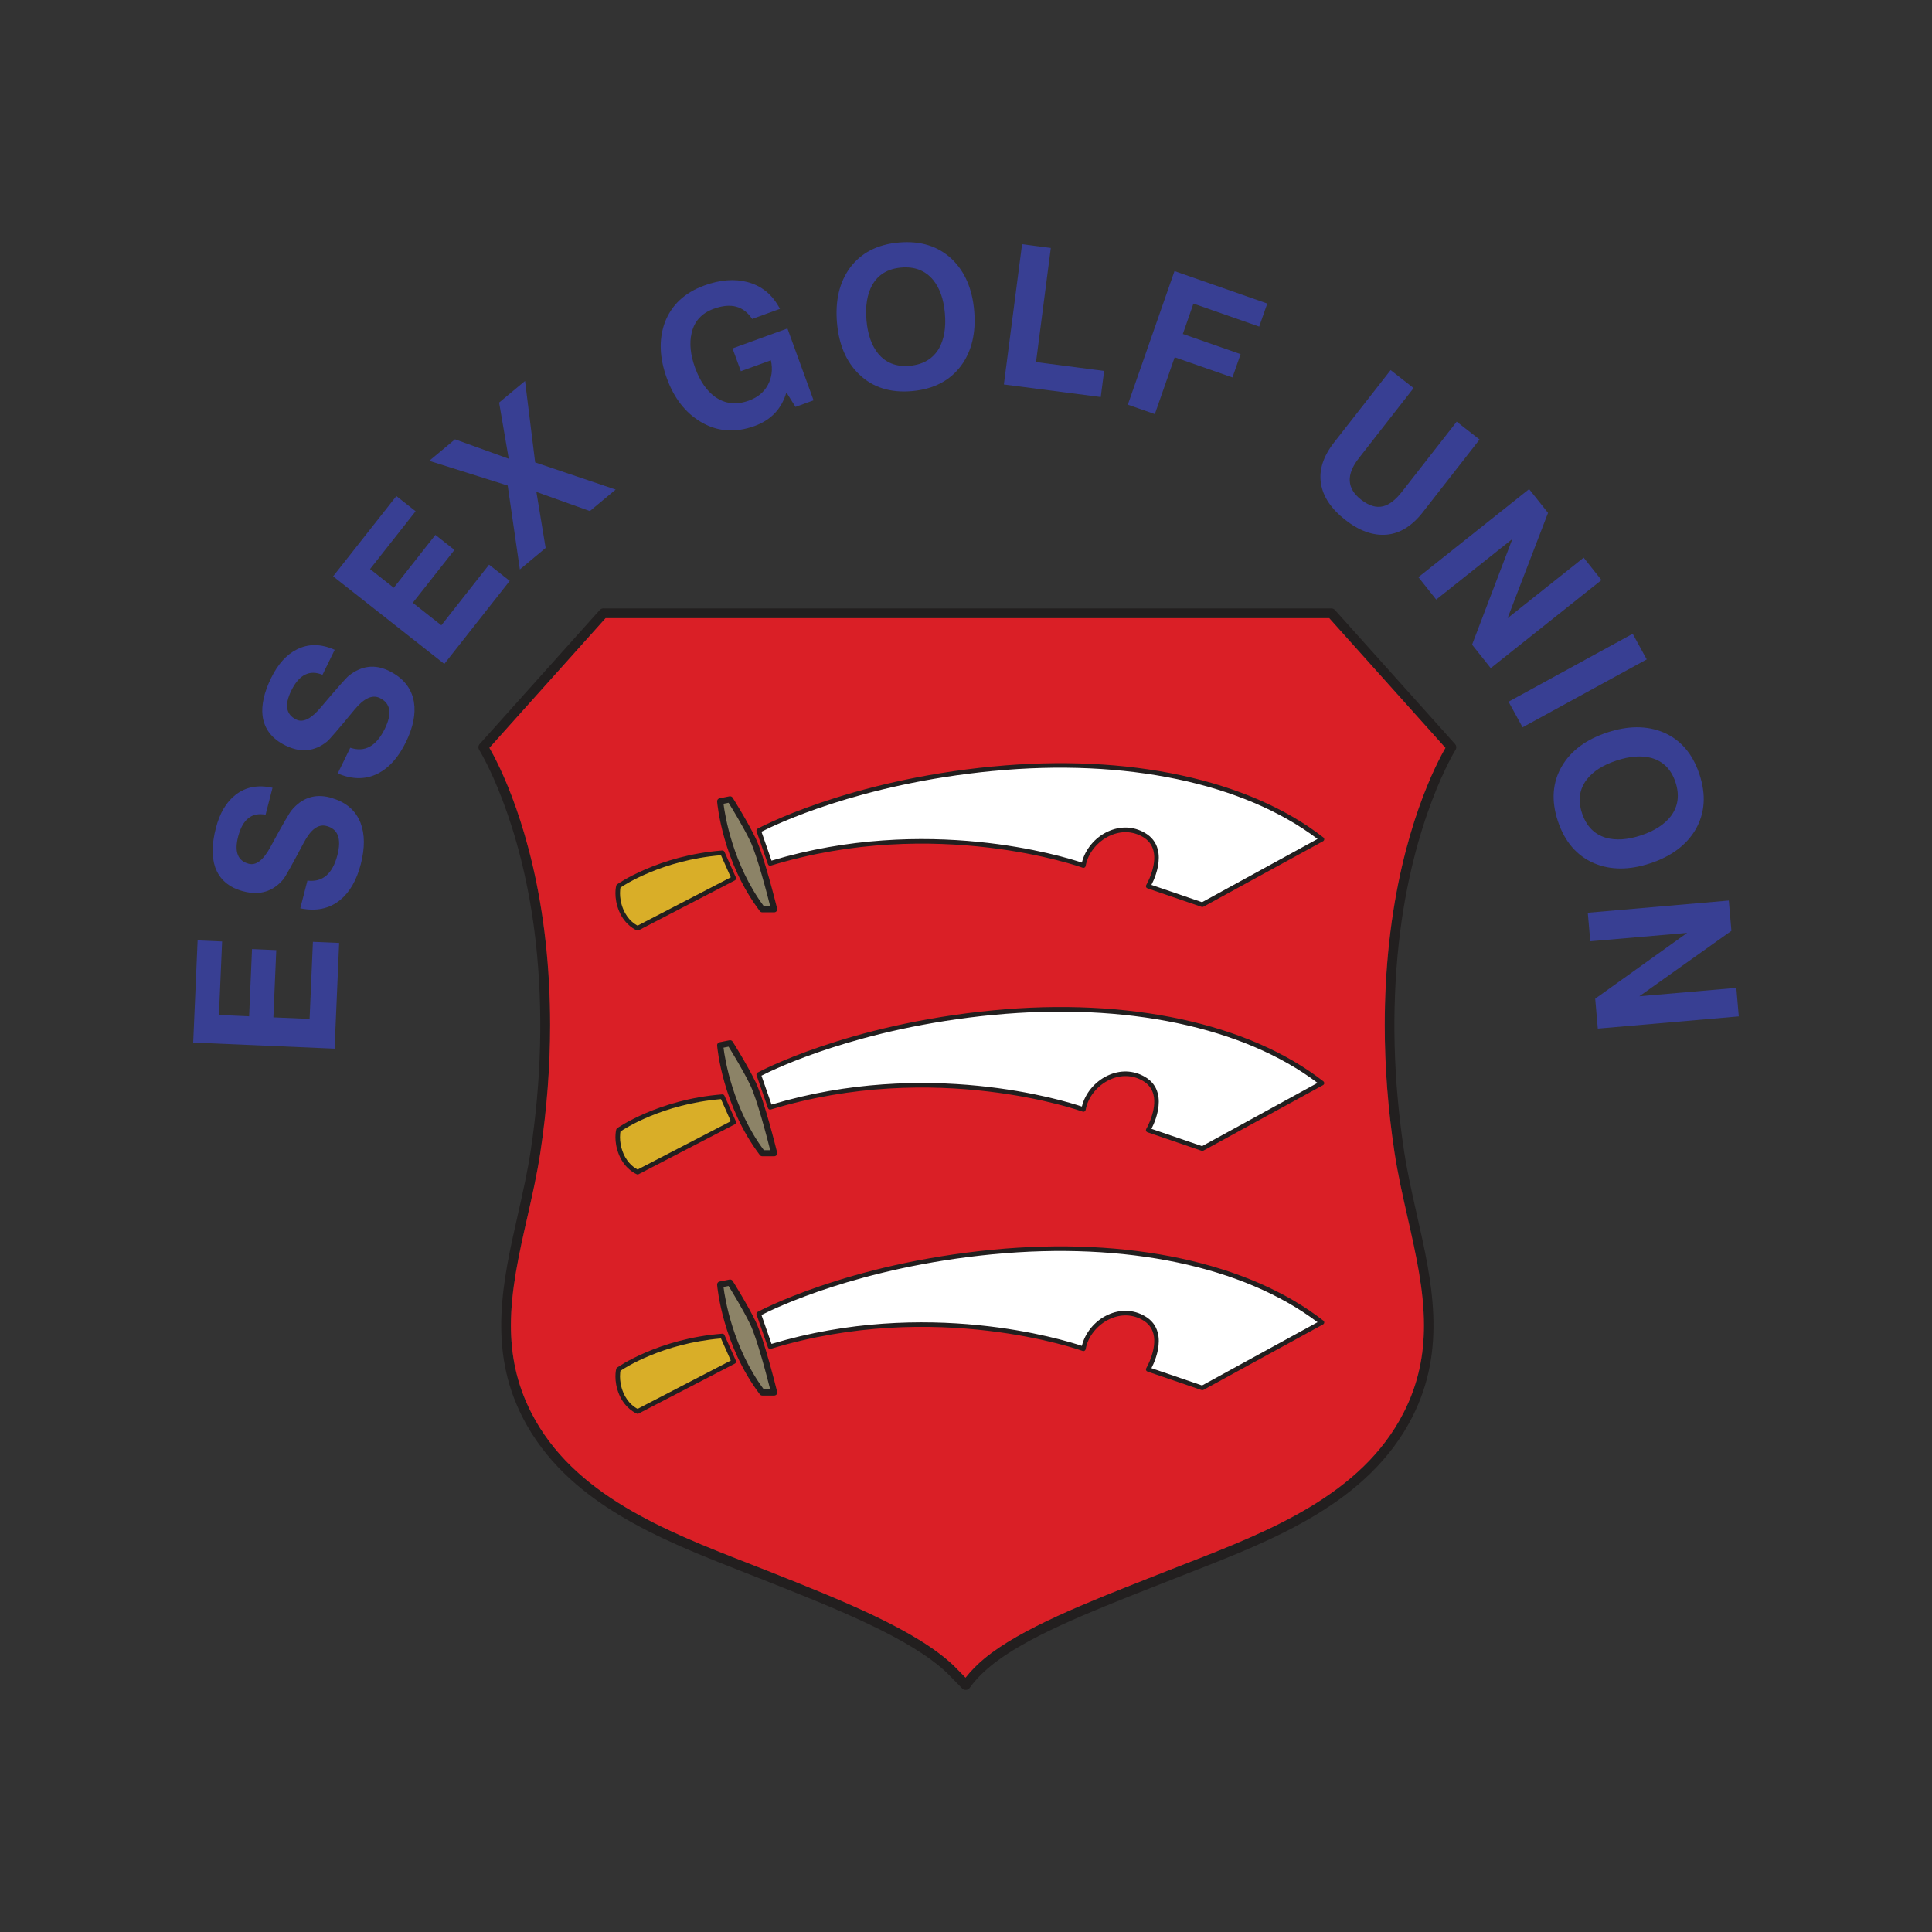 <?xml version="1.0" encoding="UTF-8"?>
<svg xmlns="http://www.w3.org/2000/svg" viewBox="0 0 500 500">
  <rect x="0" y="0" width="500" height="500" fill="#333333" stroke="none"/>
  <defs>
    <style>
      .cls-1 {
        fill: none;
      }

      .cls-1, .cls-2, .cls-3, .cls-4, .cls-5, .cls-6, .cls-7 {
        stroke-width: 0px;
      }

      .cls-2 {
        fill: #383f93;
      }

      .cls-3 {
        fill: #221f1f;
      }

      .cls-4 {
        fill: #d9ae28;
      }

      .cls-5 {
        fill: #da1f26;
      }

      .cls-6 {
        fill: #8c8367;
      }

      .cls-7 {
        fill: #fff;
      }
    </style>
  </defs>
  <g id="Layer_2" data-name="Layer 2">
    <rect class="cls-1" y=".62" width="499.38" height="499.38"/>
  </g>
  <g id="Layer_1" data-name="Layer 1">
    <g>
      <g>
        <path class="cls-3" d="M156.15,157.45c-.36,0-.7.15-.94.42l-31.07,34.68c-.38.42-.43,1.04-.13,1.52.11.18,11.17,17.97,14.68,50.06,1.88,17.18,1.43,35.22-1.34,53.62-.85,5.61-2.12,11.25-3.36,16.71-3.85,17-7.82,34.58,1.24,52.33,11.3,22.11,35.73,31.66,57.28,40.08l5.34,2.1c18.57,7.36,37.76,14.97,47.25,24l3.91,4c.26.27.64.41,1.01.38.37-.03.72-.22.94-.53,1.32-1.89,3.16-3.8,5.46-5.69,9.03-7.42,25.65-13.97,41.73-20.31l4.7-1.85,5.34-2.1c21.55-8.42,45.98-17.96,57.28-40.08,9.07-17.74,5.09-35.32,1.24-52.33-1.23-5.46-2.51-11.1-3.36-16.71-2.77-18.41-3.22-36.45-1.34-53.62,3.51-32.09,14.57-49.88,14.68-50.06.3-.48.25-1.1-.13-1.52l-31.07-34.68c-.24-.27-.58-.42-.94-.42h-188.42ZM344.01,159.98c.72.8,28.9,32.26,30.07,33.57-2.22,3.81-11.36,21-14.56,50.31-.77,7.02-1.15,14.19-1.15,21.46,0,10.74.84,21.71,2.51,32.81.86,5.7,2.15,11.39,3.39,16.89,2.16,9.54,4.25,18.79,4.25,28,0,7.52-1.39,15.01-5.28,22.61-10.86,21.26-34.82,30.62-55.95,38.87l-5.36,2.1-4.69,1.85c-16.26,6.41-33.07,13.03-42.4,20.7-2.02,1.66-3.62,3.34-4.96,5.03-1.12-1.15-3.01-3.07-3.01-3.07-9.84-9.37-29.27-17.07-48.06-24.52l-5.36-2.1c-21.13-8.26-45.09-17.61-55.95-38.87-3.89-7.6-5.28-15.1-5.28-22.61,0-9.21,2.09-18.46,4.25-28,1.25-5.5,2.53-11.19,3.39-16.89,1.67-11.1,2.51-22.08,2.51-32.81,0-7.27-.38-14.44-1.15-21.46-3.21-29.31-12.35-46.5-14.56-50.31,1.17-1.31,29.35-32.76,30.07-33.57h187.29Z"/>
        <path class="cls-5" d="M344.01,159.98c.72.8,28.9,32.26,30.07,33.57-2.22,3.81-11.36,21-14.56,50.31-.77,7.02-1.15,14.19-1.15,21.46,0,10.74.84,21.71,2.51,32.81.86,5.7,2.15,11.39,3.39,16.89,2.16,9.54,4.25,18.79,4.25,28,0,7.52-1.39,15.01-5.28,22.61-10.86,21.26-34.82,30.62-55.95,38.87l-5.36,2.1-4.69,1.85c-16.26,6.41-33.07,13.03-42.4,20.7-2.02,1.66-3.62,3.34-4.96,5.03-1.12-1.15-3.01-3.07-3.01-3.07-9.84-9.37-29.27-17.07-48.06-24.52l-5.36-2.1c-21.13-8.26-45.09-17.61-55.95-38.87-3.89-7.6-5.28-15.1-5.28-22.61,0-9.21,2.09-18.46,4.25-28,1.25-5.5,2.53-11.19,3.39-16.89,1.67-11.1,2.51-22.08,2.51-32.81,0-7.27-.38-14.44-1.15-21.46-3.21-29.31-12.35-46.5-14.56-50.31,1.17-1.31,29.35-32.76,30.07-33.57h187.29Z"/>
        <g>
          <g>
            <path class="cls-7" d="M199.3,223.45l-2.95-8.48s22.48-12.35,60.63-16.03c38.14-3.69,67.63,4.61,85.13,18.24l-30.96,16.95-14-4.79s5.53-9.4-1.11-13.27c-6.63-3.87-14.56,1.47-15.66,7.92,0,0-37.59-13.82-81.08-.55Z"/>
            <path class="cls-3" d="M256.92,198.36c-37.83,3.65-60.63,15.98-60.85,16.1-.25.14-.37.44-.27.71l2.95,8.48c.1.3.43.46.73.37,42.78-13.05,80.33.4,80.7.54.16.06.35.05.5-.04.15-.09.26-.24.29-.41.55-3.24,2.99-6.3,6.21-7.8,2.9-1.35,5.95-1.25,8.58.28,1.43.83,2.35,2.02,2.74,3.52,1.04,3.95-1.82,8.89-1.85,8.94-.09.15-.11.34-.04.51.06.17.2.3.36.35l14,4.79c.16.05.33.04.47-.04l30.96-16.95c.18-.1.29-.27.31-.47.01-.2-.07-.39-.23-.51-19.33-15.06-50.51-21.75-85.55-18.36ZM257.03,199.53c34.31-3.31,64.81,3.11,83.95,17.59-1.58.86-29.45,16.13-29.89,16.37-.45-.16-11.93-4.08-13.1-4.48.62-1.2,1.9-4.04,1.9-7.03,0-.73-.08-1.46-.27-2.17-.47-1.82-1.58-3.25-3.3-4.25-2.98-1.74-6.41-1.85-9.67-.33-3.34,1.56-5.85,4.66-6.66,8.01-4.74-1.59-40.16-12.56-80.32-.51-.3-.85-2.32-6.67-2.6-7.48,3.21-1.65,25.14-12.37,59.96-15.73Z"/>
          </g>
          <g>
            <path class="cls-4" d="M165.03,240.22s-2.77-1.11-4.24-4.61c-1.47-3.5-.74-6.27-.74-6.27,0,0,10.32-7.37,26.9-8.66l2.95,6.63s-19.35,9.95-24.88,12.9Z"/>
            <path class="cls-3" d="M186.91,220.1c-16.56,1.29-27.1,8.69-27.2,8.77-.11.08-.19.2-.23.33-.03.12-.77,3,.76,6.65,1.55,3.69,4.44,4.88,4.56,4.93.16.06.35.05.5-.03l24.87-12.9c.28-.14.4-.48.27-.77l-2.95-6.63c-.1-.23-.34-.37-.59-.35ZM186.59,221.33c.29.65,2.18,4.91,2.54,5.72-.94.49-23.59,12.23-24.11,12.5-.54-.26-2.51-1.38-3.69-4.17-.7-1.66-.87-3.15-.87-4.22,0-.79.08-1.24.12-1.46,1-.68,10.8-7.09,26.01-8.37Z"/>
          </g>
          <path class="cls-6" d="M197.27,235.33h3.08s-3.33-13.59-5.51-18.08c-2.18-4.49-5.9-10.39-5.9-10.39l-2.56.51s1.28,15.26,10.9,27.95Z"/>
          <path class="cls-3" d="M188.78,206.09l-2.56.51c-.39.08-.67.44-.63.84.05.63,1.41,15.63,11.06,28.36.15.2.38.31.63.31h3.08c.24,0,.47-.11.62-.3.15-.19.2-.44.14-.67-.14-.56-3.38-13.72-5.57-18.23-2.17-4.48-5.9-10.4-5.94-10.46-.17-.28-.5-.42-.82-.35ZM188.55,207.75c.88,1.42,3.77,6.14,5.57,9.85,1.8,3.7,4.43,13.84,5.21,16.94h-1.64c-8.03-10.79-10.07-23.48-10.45-26.53.53-.11.88-.18,1.32-.26Z"/>
        </g>
        <g>
          <g>
            <path class="cls-7" d="M199.3,286.58l-2.95-8.48s22.48-12.35,60.63-16.03c38.14-3.69,67.63,4.61,85.13,18.24l-30.96,16.95-14-4.79s5.53-9.4-1.11-13.27c-6.63-3.87-14.56,1.47-15.66,7.92,0,0-37.59-13.82-81.08-.55Z"/>
            <path class="cls-3" d="M256.92,261.48c-37.83,3.65-60.63,15.98-60.85,16.1-.25.14-.37.44-.27.71l2.95,8.48c.1.3.43.46.73.37,42.78-13.05,80.33.41,80.7.54.16.06.35.05.5-.04.15-.09.26-.24.29-.41.55-3.24,2.99-6.3,6.21-7.8,2.9-1.35,5.95-1.25,8.58.28,1.43.83,2.35,2.02,2.74,3.52,1.04,3.95-1.82,8.89-1.85,8.94-.09.15-.11.34-.04.51.06.17.2.3.36.35l14,4.79c.16.05.33.04.47-.04l30.96-16.95c.18-.1.29-.27.31-.47.01-.2-.07-.39-.23-.52-19.33-15.06-50.51-21.75-85.55-18.36ZM257.03,262.66c34.31-3.31,64.81,3.11,83.95,17.59-1.58.86-29.45,16.13-29.89,16.37-.45-.16-11.93-4.08-13.1-4.48.62-1.2,1.9-4.04,1.9-7.03,0-.73-.08-1.46-.27-2.17-.47-1.82-1.58-3.25-3.3-4.25-2.98-1.74-6.41-1.86-9.67-.33-3.34,1.56-5.85,4.66-6.66,8.01-4.74-1.59-40.16-12.56-80.32-.51-.3-.85-2.32-6.67-2.6-7.48,3.21-1.65,25.14-12.37,59.96-15.73Z"/>
          </g>
          <g>
            <path class="cls-4" d="M165.03,303.34s-2.77-1.11-4.24-4.61c-1.47-3.5-.74-6.27-.74-6.27,0,0,10.32-7.37,26.9-8.66l2.95,6.63s-19.35,9.95-24.88,12.9Z"/>
            <path class="cls-3" d="M186.91,283.22c-16.56,1.29-27.1,8.69-27.2,8.77-.11.08-.19.2-.23.33-.03.12-.77,3,.76,6.65,1.55,3.69,4.44,4.88,4.56,4.93.16.07.35.05.5-.03l24.87-12.9c.28-.14.4-.48.27-.77l-2.95-6.63c-.1-.23-.34-.37-.59-.35ZM186.59,284.45c.29.65,2.18,4.91,2.54,5.72-.94.49-23.59,12.23-24.11,12.5-.54-.27-2.51-1.38-3.69-4.17-.7-1.66-.87-3.15-.87-4.22,0-.79.08-1.24.12-1.46,1-.68,10.8-7.09,26.01-8.37Z"/>
          </g>
          <path class="cls-6" d="M197.27,298.45h3.08s-3.33-13.59-5.51-18.08c-2.18-4.49-5.9-10.39-5.9-10.39l-2.56.51s1.28,15.26,10.9,27.95Z"/>
          <path class="cls-3" d="M188.78,269.22l-2.56.51c-.39.08-.67.44-.63.84.05.63,1.41,15.63,11.06,28.36.15.2.38.31.63.31h3.08c.24,0,.47-.11.62-.3.15-.19.2-.44.14-.68-.14-.56-3.38-13.72-5.57-18.23-2.17-4.47-5.9-10.4-5.94-10.46-.17-.28-.5-.42-.82-.35ZM188.55,270.87c.88,1.42,3.77,6.14,5.57,9.85,1.8,3.7,4.43,13.84,5.21,16.94h-1.64c-8.03-10.79-10.07-23.48-10.45-26.53.53-.11.88-.18,1.32-.26Z"/>
        </g>
        <g>
          <g>
            <path class="cls-7" d="M199.3,348.51l-2.95-8.48s22.48-12.35,60.63-16.03c38.14-3.69,67.63,4.6,85.13,18.24l-30.96,16.95-14-4.79s5.53-9.4-1.11-13.27c-6.63-3.87-14.56,1.47-15.66,7.92,0,0-37.59-13.82-81.08-.55Z"/>
            <path class="cls-3" d="M256.92,323.42c-37.83,3.65-60.63,15.98-60.85,16.1-.25.14-.37.44-.27.71l2.95,8.48c.1.3.43.46.73.37,42.78-13.05,80.33.41,80.7.54.16.06.35.05.5-.04.15-.09.26-.24.29-.41.55-3.24,2.99-6.3,6.21-7.8,2.9-1.35,5.95-1.25,8.58.28,1.43.83,2.35,2.02,2.74,3.52,1.04,3.95-1.82,8.89-1.85,8.93-.09.15-.11.34-.04.51.06.17.2.3.36.35l14,4.79c.16.05.33.04.47-.04l30.96-16.95c.18-.1.29-.27.31-.47.01-.2-.07-.39-.23-.51-19.33-15.06-50.51-21.75-85.55-18.36ZM257.03,324.6c34.31-3.31,64.81,3.11,83.95,17.59-1.58.86-29.45,16.13-29.89,16.37-.45-.16-11.93-4.08-13.1-4.48.62-1.2,1.9-4.04,1.9-7.03,0-.73-.08-1.46-.27-2.17-.47-1.82-1.58-3.25-3.3-4.25-2.98-1.74-6.41-1.85-9.67-.33-3.34,1.56-5.85,4.66-6.66,8.01-4.74-1.59-40.16-12.56-80.32-.51-.3-.85-2.32-6.67-2.6-7.48,3.21-1.65,25.14-12.37,59.96-15.73Z"/>
          </g>
          <g>
            <path class="cls-4" d="M165.03,365.28s-2.77-1.11-4.24-4.61c-1.47-3.5-.74-6.27-.74-6.27,0,0,10.32-7.37,26.9-8.66l2.95,6.63s-19.35,9.95-24.88,12.9Z"/>
            <path class="cls-3" d="M186.91,345.16c-16.56,1.29-27.1,8.69-27.2,8.77-.11.08-.19.2-.23.33-.03.12-.77,3,.76,6.65,1.55,3.69,4.44,4.88,4.56,4.93.16.07.35.05.5-.03l24.87-12.9c.28-.14.4-.48.27-.77l-2.95-6.63c-.1-.23-.34-.37-.59-.35ZM186.59,346.39c.29.65,2.18,4.91,2.54,5.72-.94.49-23.59,12.23-24.11,12.5-.54-.26-2.51-1.38-3.69-4.17-.7-1.66-.87-3.15-.87-4.22,0-.79.08-1.25.12-1.46,1-.68,10.8-7.08,26.01-8.37Z"/>
          </g>
          <path class="cls-6" d="M197.27,360.39h3.08s-3.33-13.59-5.51-18.08c-2.18-4.49-5.9-10.39-5.9-10.39l-2.56.51s1.28,15.26,10.9,27.95Z"/>
          <path class="cls-3" d="M188.78,331.15l-2.56.51c-.39.08-.67.44-.63.84.05.63,1.41,15.63,11.06,28.36.15.2.38.31.63.31h3.08c.24,0,.47-.11.62-.3.15-.19.2-.44.14-.68-.14-.56-3.38-13.72-5.57-18.23-2.17-4.47-5.9-10.4-5.94-10.46-.17-.28-.5-.42-.82-.35ZM188.55,332.81c.88,1.42,3.77,6.14,5.57,9.85,1.8,3.7,4.43,13.84,5.21,16.94h-1.64c-8.03-10.79-10.07-23.48-10.45-26.53.53-.11.88-.18,1.32-.26Z"/>
        </g>
      </g>
      <g>
        <path class="cls-2" d="M87.77,244.04l-1.18,27.35-36.59-1.58,1.14-26.43,6.34.27-.82,19.03,7.81.34.75-17.4,6.28.27-.75,17.4,9.37.4.86-19.95,6.81.29Z"/>
        <path class="cls-2" d="M85.37,206.4c3.99,1.03,6.64,3.22,7.95,6.59,1.11,2.92,1.13,6.46.06,10.62-1.08,4.19-2.87,7.3-5.36,9.32-2.8,2.27-6.24,2.98-10.31,2.14l1.85-7.17c3.91.48,6.5-1.72,7.76-6.6,1.1-4.25.15-6.77-2.85-7.54-2.11-.54-4.06.9-5.86,4.34-3.01,5.69-4.78,8.84-5.28,9.45-2.65,3.18-6.08,4.23-10.3,3.14-3.76-.97-6.21-3.06-7.35-6.27-.91-2.73-.85-6.09.18-10.08,1-3.89,2.69-6.76,5.07-8.61,2.61-2.07,5.81-2.69,9.6-1.85l-1.8,6.97c-3.59-.68-5.95,1.21-7.1,5.66-1.02,3.96-.1,6.3,2.77,7.04,1.91.49,3.78-.98,5.62-4.41,3.01-5.55,4.83-8.71,5.45-9.46,2.69-3.21,6-4.31,9.92-3.3Z"/>
        <path class="cls-2" d="M100.65,173.61c3.7,1.81,5.86,4.49,6.47,8.05.5,3.09-.19,6.56-2.08,10.41-1.9,3.89-4.27,6.57-7.12,8.06-3.2,1.66-6.7,1.67-10.52.03l3.25-6.65c3.75,1.26,6.72-.37,8.94-4.9,1.93-3.95,1.5-6.6-1.28-7.96-1.96-.96-4.16.07-6.62,3.08-4.1,4.97-6.45,7.7-7.07,8.2-3.23,2.59-6.81,2.93-10.72,1.01-3.49-1.7-5.47-4.24-5.94-7.62-.35-2.86.39-6.14,2.2-9.84,1.76-3.61,3.99-6.08,6.69-7.42,2.97-1.5,6.23-1.47,9.77.11l-3.16,6.47c-3.38-1.39-6.08-.01-8.09,4.12-1.79,3.67-1.36,6.16,1.3,7.46,1.77.87,3.9-.2,6.39-3.19,4.07-4.83,6.48-7.56,7.23-8.17,3.28-2.6,6.74-3.02,10.38-1.24Z"/>
        <path class="cls-2" d="M131.93,150.31l-16.94,21.51-28.78-22.66,16.37-20.78,4.98,3.93-11.79,14.96,6.14,4.84,10.77-13.68,4.93,3.89-10.78,13.68,7.39,5.82,12.35-15.69,5.33,4.19Z"/>
        <path class="cls-2" d="M159.33,126.7l-6.67,5.56-13.84-4.95,2.39,14.5-6.67,5.56-3.15-21.71-20.3-6.4,6.67-5.56,13.9,5.02-2.49-14.54,6.71-5.59,2.62,21.08,20.83,7.03Z"/>
        <path class="cls-2" d="M210.57,103.6l-4.7,1.71-2.35-3.76c-1.24,4.26-3.98,7.15-8.2,8.69-5.06,1.84-9.71,1.48-13.97-1.06-3.97-2.36-6.9-6.12-8.77-11.27-1.92-5.28-2.1-10.07-.55-14.37,1.71-4.57,5.12-7.79,10.24-9.65,4.06-1.48,7.78-1.78,11.14-.9,3.72.97,6.53,3.28,8.44,6.94l-7.2,2.62c-2.2-3.37-5.51-4.25-9.93-2.64-3.14,1.14-5.05,3.25-5.74,6.33-.61,2.61-.3,5.6.92,8.96,1.25,3.42,2.97,5.93,5.18,7.52,2.58,1.81,5.49,2.14,8.72.96,2.27-.83,3.92-2.18,4.93-4.07,1.02-1.89,1.28-4.01.78-6.37l-7.78,2.83-2.15-5.9,14.21-5.16,6.77,18.62Z"/>
        <path class="cls-2" d="M252.12,80.44c.49,5.7-.63,10.43-3.38,14.19-2.91,3.91-7.16,6.11-12.76,6.59-5.6.49-10.15-.97-13.65-4.35-3.32-3.2-5.23-7.65-5.72-13.34-.49-5.7.62-10.43,3.33-14.18,2.87-3.9,7.11-6.1,12.71-6.59,5.6-.48,10.16.95,13.7,4.3,3.36,3.23,5.28,7.69,5.77,13.39ZM244.54,81.09c-.32-3.67-1.34-6.55-3.06-8.66-2.02-2.42-4.78-3.49-8.27-3.18-3.46.3-5.96,1.82-7.5,4.55-1.3,2.37-1.79,5.39-1.47,9.06.32,3.67,1.32,6.54,3,8.62,1.99,2.43,4.71,3.49,8.17,3.19,3.49-.3,6.03-1.81,7.61-4.51,1.33-2.37,1.84-5.39,1.52-9.06Z"/>
        <path class="cls-2" d="M284.87,102.75l-25.07-3.25,4.71-36.3,7.44.97-3.83,29.54,17.63,2.29-.88,6.76Z"/>
        <path class="cls-2" d="M325.88,84.52l-17.02-5.95-2.74,7.86,14.95,5.22-2.11,6.03-14.95-5.22-5.14,14.71-6.99-2.44,12.08-34.57,24.01,8.39-2.09,5.98Z"/>
        <path class="cls-2" d="M368.25,132.53c-2.81,3.6-5.95,5.54-9.42,5.84-3.47.29-7.02-.97-10.64-3.8-3.65-2.85-5.75-5.97-6.31-9.34-.6-3.49.52-7.05,3.35-10.68l14.66-18.77,5.95,4.65-14.16,18.13c-3.34,4.27-3.15,7.85.55,10.74,2.04,1.59,3.94,2.17,5.71,1.73,1.6-.39,3.23-1.65,4.89-3.77l14.16-18.13,5.92,4.62-14.66,18.77Z"/>
        <path class="cls-2" d="M385.8,172.91l-4.83-6.07,10.42-27.34-19.7,15.67-4.61-5.8,28.65-22.79,4.9,6.15-10.48,27.26,19.7-15.67,4.61,5.8-28.65,22.79Z"/>
        <path class="cls-2" d="M394.04,188.23l-3.63-6.63,32.13-17.58,3.63,6.63-32.13,17.58Z"/>
        <path class="cls-2" d="M427.16,223.4c-5.42,1.81-10.28,1.82-14.58.02-4.48-1.92-7.61-5.54-9.39-10.87-1.78-5.33-1.43-10.09,1.04-14.29,2.33-3.97,6.21-6.86,11.64-8.67,5.42-1.81,10.28-1.83,14.56-.07,4.47,1.88,7.59,5.49,9.37,10.82,1.78,5.33,1.45,10.1-.98,14.33-2.36,4.02-6.25,6.93-11.67,8.74ZM424.74,216.18c3.49-1.16,6.06-2.83,7.7-4.99,1.88-2.53,2.27-5.46,1.16-8.79-1.1-3.29-3.16-5.37-6.17-6.23-2.61-.71-5.65-.48-9.14.68-3.49,1.16-6.05,2.81-7.67,4.93-1.89,2.5-2.29,5.39-1.19,8.69,1.11,3.33,3.16,5.44,6.16,6.34,2.62.74,5.67.53,9.16-.63Z"/>
        <path class="cls-2" d="M413.51,266.19l-.67-7.73,23.8-17.03-25.08,2.17-.64-7.38,36.49-3.16.68,7.84-23.82,16.93,25.09-2.17.64,7.38-36.49,3.16Z"/>
      </g>
    </g>
  </g>
</svg>
